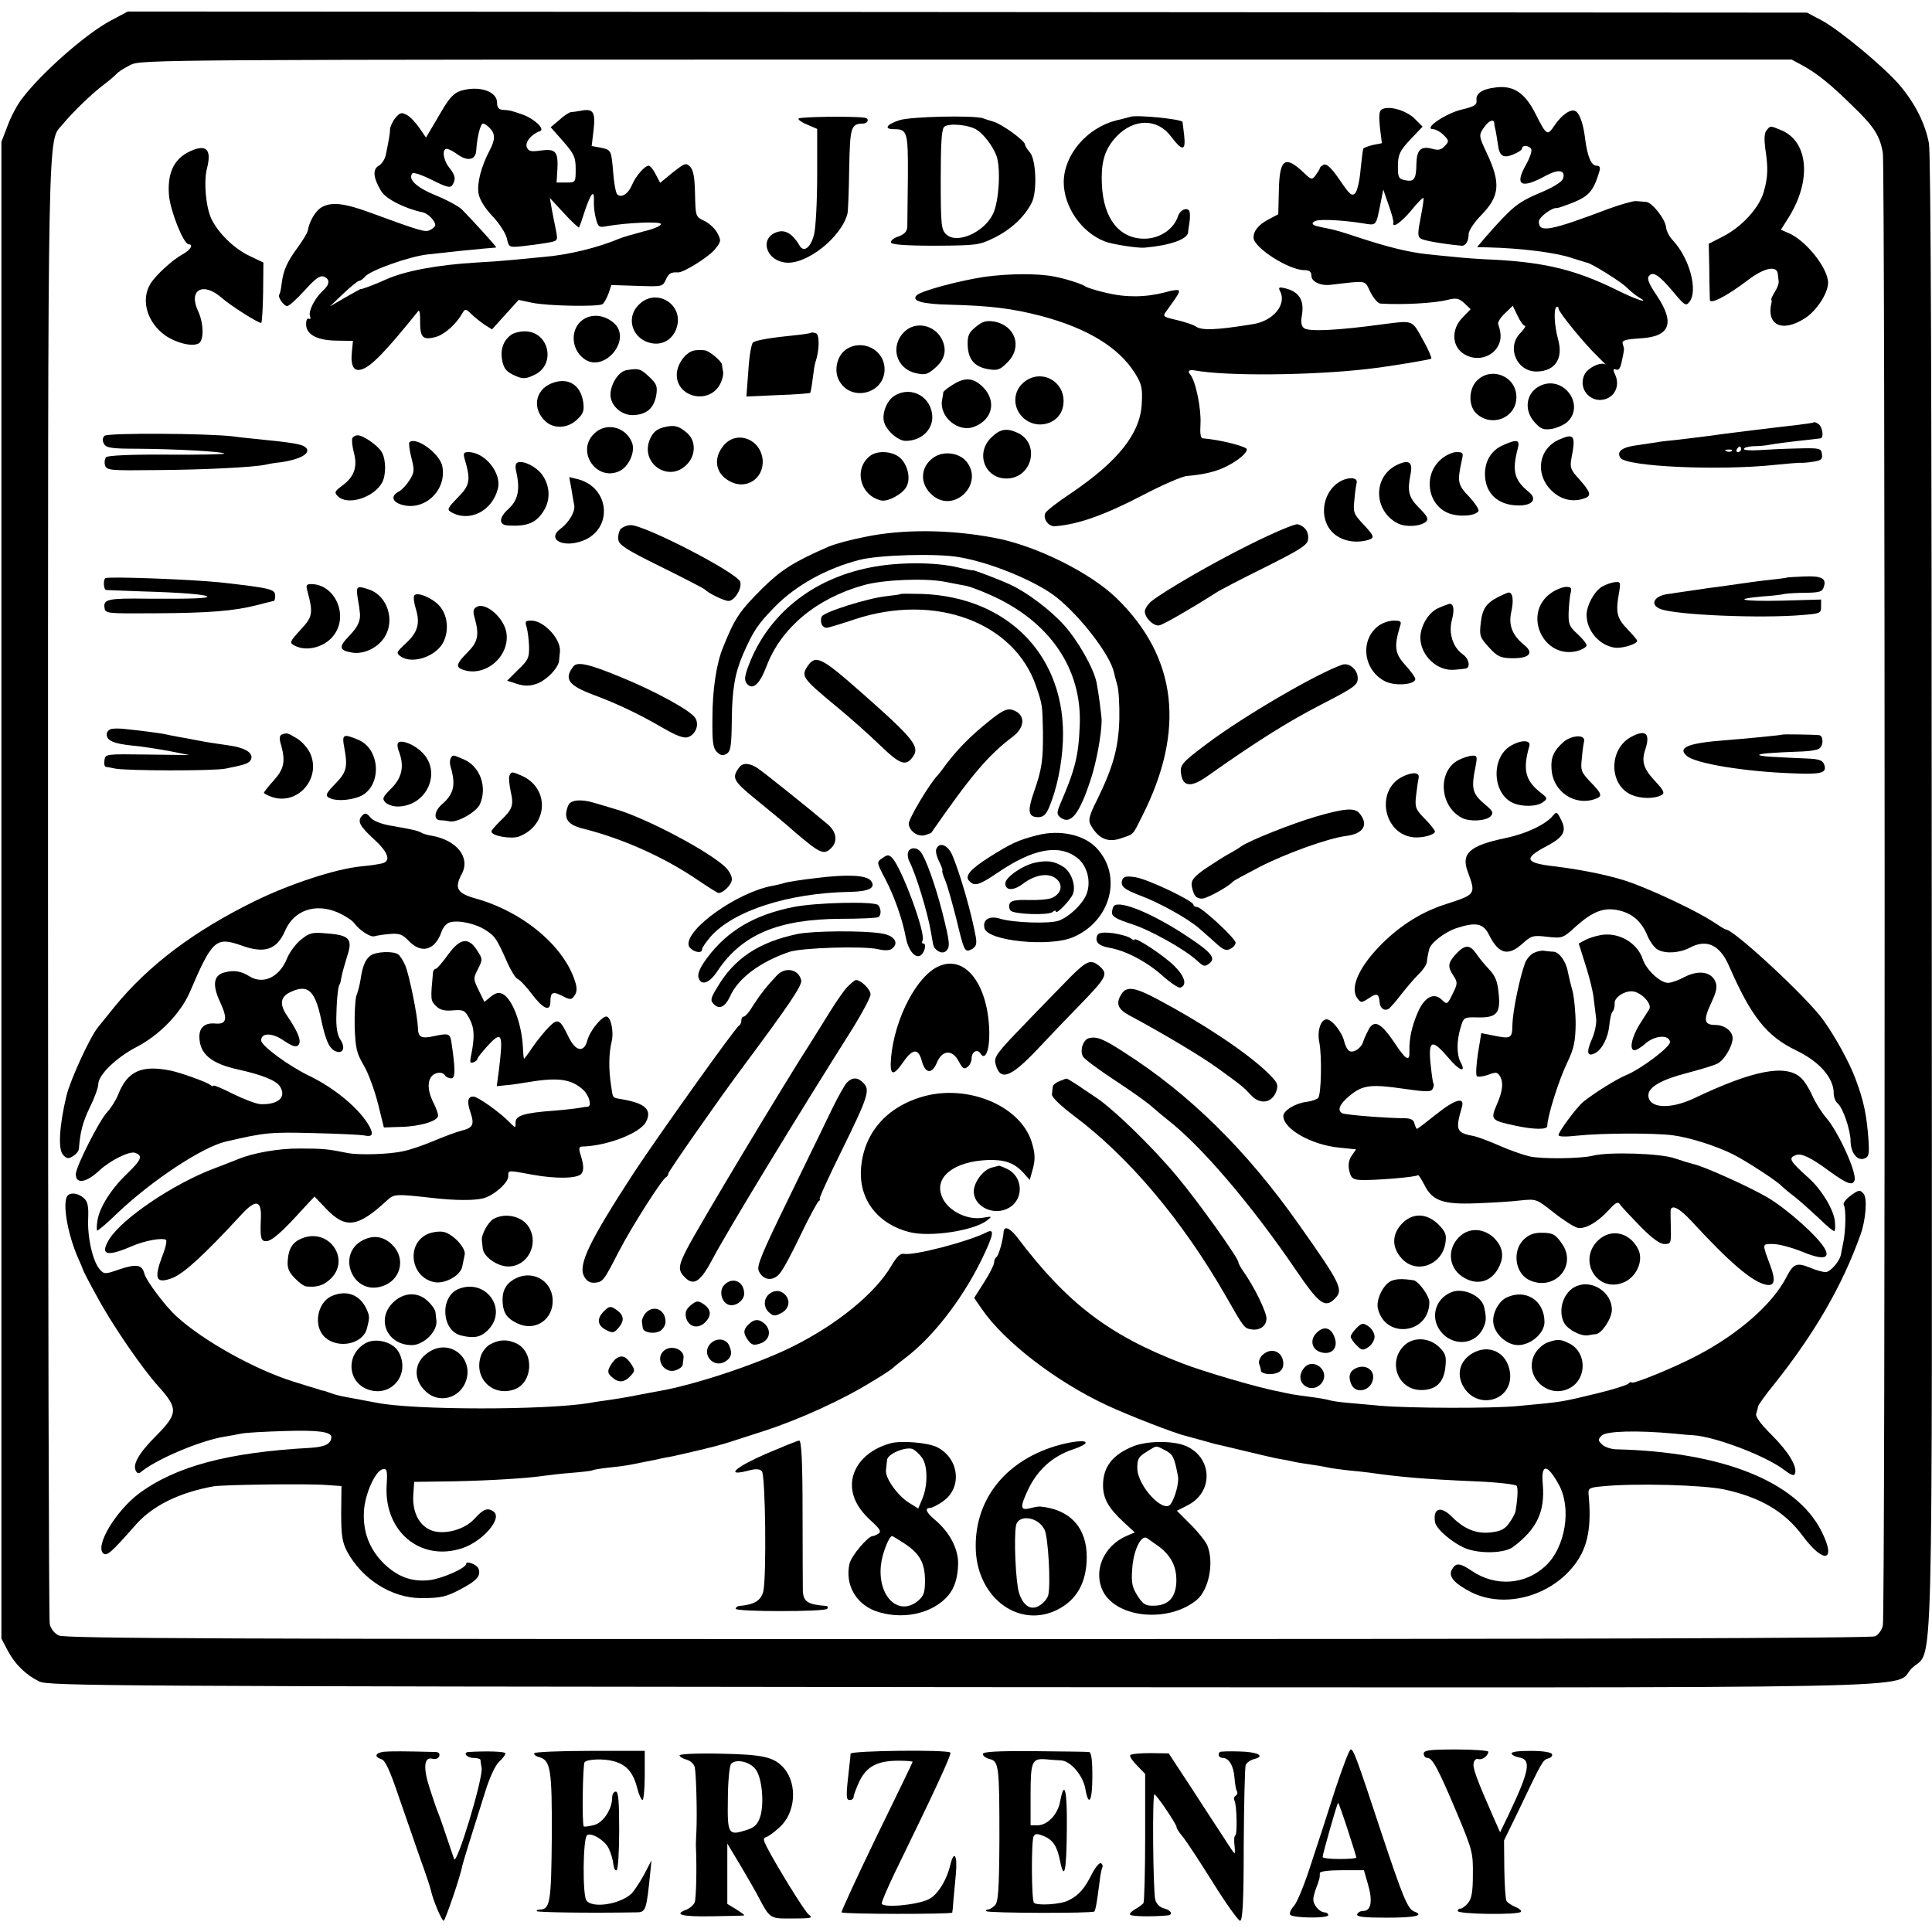 <?xml version="1.0" standalone="no"?>
<!DOCTYPE svg PUBLIC "-//W3C//DTD SVG 20010904//EN"
 "http://www.w3.org/TR/2001/REC-SVG-20010904/DTD/svg10.dtd">
<svg version="1.0" xmlns="http://www.w3.org/2000/svg"
 width="688pt" height="688pt" viewBox="0 0 688 688"
 preserveAspectRatio="xMidYMid meet">
<g transform="translate(0,688) scale(0.1,-0.1)"
fill="#000000" stroke="none">
<path d="M395 6807 c-89 -47 -248 -187 -318 -280 -16 -21 -39 -64 -50 -95
l-22 -57 0 -2665 0 -2665 22 -42 c27 -51 66 -88 113 -111 33 -16 257 -17 3280
-20 3615 -2 3312 -8 3388 67 79 78 72 -175 71 2755 0 1764 -3 2639 -10 2676
-13 69 -48 139 -101 203 -55 66 -218 201 -282 235 l-51 27 -2990 2 -2990 2
-60 -32z m6024 -160 c53 -29 102 -69 181 -147 74 -71 95 -105 105 -165 8 -52
9 -5204 0 -5243 -3 -16 -16 -34 -28 -39 -14 -7 -1125 -10 -3232 -10 -2645 0
-3215 2 -3236 13 -16 8 -29 25 -32 42 -3 16 -6 1192 -6 2614 0 2799 -2 2660
52 2725 35 43 108 113 146 141 20 15 41 33 46 39 6 7 28 21 50 32 39 19 92 19
2978 19 l2937 0 39 -21z"/>
<path d="M1642 6557 c-28 -9 -42 -25 -79 -89 l-46 -78 -24 35 c-13 19 -33 40
-45 46 -18 10 -24 8 -40 -11 -10 -12 -18 -30 -19 -39 0 -9 -2 -25 -4 -36 -2
-11 -7 -35 -10 -52 -3 -18 -15 -37 -26 -43 -23 -13 -20 -43 8 -90 16 -28 85
-63 148 -76 19 -4 45 -30 45 -46 0 -4 -8 -12 -18 -17 -18 -9 -31 -5 -217 63
-87 32 -132 37 -166 20 -24 -12 -47 -50 -53 -85 -1 -8 -17 -34 -35 -59 -39
-53 -52 -82 -58 -130 -2 -19 -6 -36 -8 -38 -8 -8 15 -42 28 -42 6 0 34 25 62
56 37 41 54 54 68 49 23 -9 22 -28 -4 -51 -28 -26 -52 -73 -45 -90 3 -9 1 -12
-4 -9 -6 3 -10 -5 -10 -19 0 -37 38 -58 108 -59 l59 -1 -4 -40 c-5 -50 7 -71
36 -61 33 10 86 65 201 208 4 4 7 -13 6 -38 0 -58 10 -67 56 -55 33 10 73 46
96 87 8 14 12 13 30 -5 11 -11 33 -28 47 -38 l27 -17 47 52 48 53 47 -10 c56
-12 237 -15 252 -5 6 5 15 22 21 38 l10 30 91 -3 c90 -3 92 -3 103 22 11 23
17 27 44 26 19 -1 107 54 129 80 24 29 25 33 11 59 -7 15 -28 35 -46 44 -32
15 -32 15 -34 97 -1 59 -6 85 -18 97 -14 14 -19 12 -61 -21 l-45 -37 -16 30
c-8 17 -20 31 -25 31 -14 0 -47 -38 -60 -70 -13 -31 -38 -46 -52 -32 -5 5 -11
37 -14 73 -7 85 -7 85 -44 93 l-33 6 7 59 c7 64 -2 76 -49 66 -11 -2 -25 -4
-31 -4 -7 -1 -26 -13 -42 -28 l-31 -26 45 -51 c39 -45 44 -56 44 -98 0 -48 0
-48 -34 -48 l-34 0 3 48 c3 62 -6 73 -59 66 -36 -5 -44 -3 -50 12 -7 18 16 46
47 57 19 7 -20 44 -62 59 -43 15 -45 15 -71 17 -14 1 -20 8 -20 26 0 40 -65
61 -128 42z m102 -133 c20 -20 20 -41 0 -79 -30 -56 -46 -118 -40 -153 3 -21
21 -51 49 -81 25 -26 48 -62 52 -80 7 -32 8 -32 53 -28 26 3 65 8 88 12 41 7
41 7 34 44 -4 20 -11 54 -15 76 l-7 40 51 -55 c27 -30 52 -52 53 -50 2 3 12
31 22 63 21 61 33 74 31 30 -1 -16 2 -43 7 -61 8 -31 11 -33 41 -27 71 12 185
17 190 8 4 -6 -23 -18 -61 -27 -37 -10 -76 -21 -87 -26 -76 -32 -182 -58 -270
-65 -33 -3 -85 -8 -115 -11 -30 -3 -86 -7 -125 -9 -136 -8 -254 -30 -320 -60
-37 -17 -90 -37 -90 -34 0 1 -25 -13 -55 -30 l-55 -32 47 45 c27 25 52 46 57
46 5 0 14 7 21 15 18 22 158 72 223 79 31 3 81 9 110 12 28 3 70 7 92 9 22 2
41 3 42 4 3 1 -90 103 -123 136 -12 11 -54 34 -94 50 -68 28 -99 58 -81 78 4
4 36 -7 70 -24 51 -26 65 -29 72 -18 13 21 11 34 -11 62 -22 27 -27 67 -9 67
6 0 24 -9 40 -21 36 -25 63 -18 65 16 3 48 15 95 24 95 5 0 16 -7 24 -16z"/>
<path d="M5280 6557 c-16 -8 -24 -20 -22 -33 2 -17 -6 -23 -52 -34 -57 -13
-139 -69 -103 -70 9 0 26 -9 38 -21 19 -19 20 -22 4 -39 -13 -14 -23 -16 -44
-10 -41 11 -56 -3 -57 -53 -1 -55 -8 -65 -39 -59 -24 4 -27 11 -27 47 0 44 6
57 45 99 l43 45 -30 30 c-31 29 -92 46 -116 31 -9 -5 -10 -24 -6 -64 l7 -56
-31 -6 c-17 -4 -32 -10 -35 -13 -2 -4 -6 -38 -10 -76 -3 -38 -12 -76 -19 -83
-12 -12 -20 -5 -55 47 -28 41 -46 58 -56 55 -8 -4 -15 -9 -15 -13 0 -3 -7 -14
-15 -25 -13 -17 -15 -17 -42 9 -68 64 -87 50 -89 -68 l-2 -80 -36 -19 c-34
-18 -53 -41 -52 -65 2 -36 126 -115 181 -115 18 0 25 -6 25 -20 0 -21 33 -37
70 -32 132 15 118 18 140 -26 11 -22 27 -40 35 -41 77 -5 192 1 239 13 33 8
41 6 61 -12 l22 -21 -28 -29 c-44 -44 -39 -109 10 -134 38 -20 82 -11 108 20
19 25 22 51 8 90 -2 7 9 24 24 38 l28 27 17 -35 c9 -20 21 -36 26 -36 5 0 -2
-11 -15 -25 -52 -51 -14 -140 59 -138 65 2 94 47 74 116 -13 49 -16 107 -5
114 4 2 7 0 7 -6 0 -12 91 -124 140 -171 19 -19 32 -32 27 -28 -16 11 -64 -12
-75 -37 -25 -54 29 -108 83 -83 30 14 42 50 27 83 -9 19 -8 23 3 19 10 -4 16
6 21 33 5 21 8 40 7 43 -1 3 -3 11 -5 18 -2 10 14 14 60 17 109 5 129 53 61
154 -27 40 -35 59 -27 68 14 18 36 4 87 -57 41 -49 45 -51 58 -34 30 41 -1
154 -58 216 -14 14 -25 36 -26 48 -2 29 -50 90 -71 91 -9 1 -26 2 -37 3 -11 0
-54 -12 -95 -27 -212 -80 -250 -87 -250 -46 0 16 49 52 65 48 3 0 30 9 60 21
53 22 70 41 90 108 5 16 2 22 -10 22 -18 0 -32 32 -40 94 -6 52 -19 91 -34
100 -16 10 -48 -11 -74 -49 -27 -40 -29 -39 -68 38 -34 68 -70 97 -122 97 -23
0 -53 -6 -67 -13z m41 -114 c0 -5 2 -17 5 -28 2 -11 6 -33 8 -48 5 -43 19 -52
55 -37 17 7 31 16 31 21 0 14 28 11 33 -3 3 -7 -6 -32 -19 -55 -42 -74 -17
-87 72 -38 45 24 70 19 60 -11 -4 -12 -36 -32 -85 -52 -77 -33 -96 -48 -194
-160 l-27 -32 42 -1 c114 -3 236 -18 293 -37 28 -9 52 -16 55 -17 15 -1 122
-68 142 -88 13 -13 33 -29 43 -35 47 -27 -10 -9 -81 27 -141 69 -249 96 -429
106 -55 2 -120 7 -145 10 -25 2 -70 7 -100 10 -64 7 -137 25 -241 59 -41 14
-87 28 -104 31 -16 3 -35 7 -42 9 -22 4 -25 14 -6 20 20 6 95 2 165 -9 52 -8
47 -14 66 80 l8 40 19 -55 c11 -30 18 -58 17 -62 -6 -24 28 0 63 42 22 27 41
47 44 45 2 -2 -3 -34 -10 -70 -11 -56 -11 -68 1 -75 11 -7 80 -19 145 -25 14
-1 25 16 25 42 0 11 20 42 45 67 66 68 70 114 19 222 -28 60 -29 63 -8 92 15
22 33 29 35 15z"/>
<path d="M2844 6458 c-3 -4 11 -14 31 -22 l35 -15 0 -166 c0 -91 -5 -186 -11
-210 -12 -47 -37 -66 -52 -39 -22 38 -48 56 -75 49 -68 -17 -49 -101 25 -110
74 -9 200 90 221 175 2 8 5 80 6 158 3 150 6 161 49 162 19 0 24 19 5 21 -46
6 -231 3 -234 -3z"/>
<path d="M3203 6452 c-46 -15 -57 -32 -20 -32 48 0 51 -8 50 -172 -1 -84 -2
-163 -2 -176 -1 -16 -10 -26 -31 -34 -17 -5 -29 -15 -27 -22 3 -7 51 -11 158
-11 149 1 156 2 211 29 58 29 106 73 132 124 20 39 16 155 -7 180 -9 10 -17
23 -17 28 -1 13 -79 70 -110 80 -14 4 -32 10 -40 13 -36 11 -257 6 -297 -7z
m278 -36 c23 -16 52 -53 66 -87 18 -41 11 -167 -11 -211 -32 -66 -128 -108
-166 -73 -18 17 -20 32 -20 195 0 127 3 179 12 188 15 15 92 8 119 -12z"/>
<path d="M4025 6464 c-5 -1 -28 -8 -51 -13 -104 -27 -185 -122 -186 -219 0
-88 63 -180 147 -212 25 -10 116 -24 140 -22 92 8 154 30 156 55 0 6 3 23 5
37 2 13 2 30 0 37 -7 17 -34 6 -41 -17 -15 -46 -65 -80 -120 -80 -89 0 -145
71 -151 191 -4 83 10 128 52 173 62 65 146 65 194 0 40 -53 53 -53 47 3 -3 27
-6 49 -6 49 -5 10 -164 26 -186 18z"/>
<path d="M6291 6416 c-8 -9 -9 -31 -5 -63 11 -71 10 -103 -5 -156 -17 -58 -78
-125 -147 -160 l-49 -25 2 -93 c0 -52 2 -100 2 -107 1 -17 60 13 136 71 58 44
103 53 106 21 1 -8 2 -20 3 -26 1 -7 -5 -24 -14 -38 -8 -13 -14 -25 -12 -27 1
-2 1 -5 1 -8 -21 -83 37 -111 119 -58 42 27 82 90 82 126 0 52 -80 152 -141
177 l-27 12 29 46 c81 131 68 268 -27 308 -41 17 -39 17 -53 0z"/>
<path d="M672 6339 c-54 -27 -77 -78 -70 -157 6 -57 52 -172 70 -172 18 0 6
-20 -19 -34 -36 -19 -97 -74 -117 -106 -36 -58 -12 -139 53 -185 42 -28 98
-41 120 -27 18 13 16 73 -4 115 -35 75 18 105 85 46 32 -28 128 -89 140 -89 3
0 6 48 7 108 l1 107 -48 23 c-56 26 -112 81 -137 132 -20 42 -28 133 -16 180
18 70 -3 89 -65 59z"/>
<path d="M3505 5894 c-91 -14 -222 -49 -240 -65 -21 -20 17 -32 117 -34 146
-4 220 -13 325 -40 163 -43 276 -111 334 -203 24 -38 28 -53 25 -107 -4 -107
-83 -207 -253 -322 -47 -31 -88 -63 -91 -71 -8 -21 12 -47 34 -46 82 6 176 39
314 111 69 36 140 67 157 68 60 5 107 16 144 36 39 20 69 45 69 59 0 10 -99
35 -157 39 -8 1 -10 18 -8 52 3 53 -17 153 -37 176 -10 12 -4 17 16 14 113
-21 417 -18 616 5 79 9 222 33 227 37 2 3 -11 34 -31 69 -38 69 -34 67 -136
54 -168 -23 -271 -28 -287 -14 -9 7 -11 22 -7 44 10 57 -11 88 -67 99 -15 3
-17 0 -10 -13 23 -46 -24 -104 -95 -116 -136 -22 -187 -24 -208 -7 -6 4 -35
14 -64 21 -52 12 -53 13 -37 34 42 58 47 67 42 72 -3 3 -25 0 -48 -7 -69 -18
-138 -19 -209 -2 -36 8 -69 19 -75 23 -12 9 -69 27 -110 35 -60 12 -162 11
-250 -1z"/>
<path d="M2275 5795 c-50 -49 -21 -128 50 -138 38 -5 71 16 84 54 29 84 -72
147 -134 84z"/>
<path d="M2078 5743 c-47 -30 -47 -104 1 -140 70 -54 172 65 109 125 -33 30
-77 36 -110 15z"/>
<path d="M3475 5716 c-25 -20 -30 -31 -29 -66 2 -51 25 -77 75 -85 31 -5 41
-2 67 25 54 54 28 131 -48 145 -28 4 -41 1 -65 -19z"/>
<path d="M3222 5700 c-54 -51 -32 -133 40 -149 32 -7 41 -5 67 18 36 30 44 65
25 103 -26 51 -92 65 -132 28z"/>
<path d="M1819 5687 c-25 -19 -37 -49 -32 -82 5 -37 16 -50 52 -65 24 -10 35
-9 64 5 79 37 52 156 -35 155 -18 0 -40 -6 -49 -13z"/>
<path d="M2888 5695 c-2 -2 -28 -6 -58 -9 -82 -8 -135 -17 -148 -25 -6 -4 -14
-48 -17 -100 l-7 -93 112 5 c61 2 113 6 115 8 2 2 6 25 9 50 3 25 7 52 10 60
14 40 15 97 2 102 -8 3 -16 4 -18 2z"/>
<path d="M3012 5635 c-31 -22 -43 -73 -25 -108 40 -80 163 -51 163 38 0 70
-80 110 -138 70z"/>
<path d="M2473 5632 c-31 -5 -63 -49 -63 -87 0 -79 111 -106 152 -37 9 15 15
37 13 48 -2 10 -4 22 -4 26 -2 12 -42 46 -59 50 -10 2 -27 2 -39 0z"/>
<path d="M2232 5562 c-27 -4 -55 -44 -58 -83 -3 -42 40 -81 85 -77 46 3 70 26
78 71 5 32 1 40 -25 65 -31 29 -37 31 -80 24z"/>
<path d="M5258 5523 c-28 -30 -29 -87 -2 -114 54 -53 144 -18 144 57 0 75 -91
111 -142 57z"/>
<path d="M3644 5517 c-37 -32 -38 -88 -2 -123 47 -47 129 -26 143 36 19 86
-75 144 -141 87z"/>
<path d="M1962 5514 c-57 -24 -67 -90 -20 -134 30 -28 79 -26 112 5 23 21 27
32 23 62 -9 64 -56 92 -115 67z"/>
<path d="M3393 5510 c-18 -11 -33 -23 -34 -27 0 -5 -2 -16 -4 -26 -12 -62 59
-120 116 -96 64 26 78 91 30 140 -34 34 -64 37 -108 9z"/>
<path d="M5491 5509 c-56 -22 -68 -88 -25 -134 21 -23 31 -27 62 -22 19 4 44
15 55 26 60 59 -12 161 -92 130z"/>
<path d="M3186 5471 c-27 -16 -46 -62 -38 -93 8 -31 50 -68 77 -68 53 0 94 36
95 83 0 72 -73 115 -134 78z"/>
<path d="M6459 5376 c-2 -2 -31 -6 -64 -10 -56 -6 -261 -31 -330 -41 -16 -2
-57 -7 -90 -11 -33 -3 -67 -7 -75 -9 -8 -1 -38 -6 -67 -10 -56 -7 -77 -22 -63
-45 19 -32 355 -47 555 -25 39 4 77 7 85 7 8 -1 30 1 48 4 27 4 33 9 30 27 -3
21 -7 22 -88 20 -47 -1 -109 -4 -137 -6 -29 -2 -53 0 -53 4 0 5 15 9 33 10 17
0 41 2 52 4 18 4 88 13 155 20 14 2 28 3 33 4 12 2 8 38 -6 50 -8 6 -16 9 -18
7z m-259 -96 c0 -5 -5 -10 -11 -10 -5 0 -7 5 -4 10 3 6 8 10 11 10 2 0 4 -4 4
-10z m-33 -6 c-3 -3 -12 -4 -19 -1 -8 3 -5 6 6 6 11 1 17 -2 13 -5z"/>
<path d="M2362 5358 c-25 -7 -37 -18 -48 -43 -35 -85 67 -155 131 -90 33 32
34 84 3 112 -31 27 -47 31 -86 21z"/>
<path d="M2115 5335 c-64 -63 9 -170 90 -133 34 15 58 69 46 101 -22 58 -94
75 -136 32z"/>
<path d="M3529 5321 c-56 -56 -22 -145 55 -145 92 0 122 125 39 163 -39 18
-63 13 -94 -18z"/>
<path d="M372 5328 c-7 -7 -8 -17 -2 -28 8 -15 26 -18 122 -18 135 -1 299 -10
307 -17 3 -3 -89 -5 -203 -4 -128 1 -212 -3 -218 -9 -5 -5 -7 -19 -4 -29 6
-18 17 -19 184 -17 169 1 343 10 387 19 11 3 36 7 56 9 73 11 110 34 86 54
-12 10 -46 16 -167 28 -30 3 -71 7 -90 10 -93 11 -447 13 -458 2z"/>
<path d="M1255 5320 c-3 -5 -1 -28 5 -51 14 -51 2 -87 -42 -119 -27 -20 -28
-24 -15 -37 34 -35 129 -5 158 49 14 27 14 80 -1 107 -12 23 -66 61 -87 61 -6
0 -15 -4 -18 -10z"/>
<path d="M5553 5315 c-74 -32 -88 -122 -29 -181 34 -34 78 -44 120 -28 24 9
20 22 -19 66 -32 35 -35 43 -29 76 16 81 10 90 -43 67z"/>
<path d="M2578 5295 c-40 -47 -31 -103 23 -130 57 -30 119 11 115 76 -6 75
-91 108 -138 54z"/>
<path d="M1458 5305 c-3 -3 0 -28 7 -55 11 -43 11 -52 -6 -79 -10 -16 -27 -35
-38 -41 -31 -16 -25 -38 12 -48 81 -22 159 54 142 138 -9 45 -94 107 -117 85z"/>
<path d="M5353 5295 c-42 -18 -65 -56 -65 -104 1 -69 47 -111 121 -111 50 0
66 24 34 49 -51 42 -59 74 -38 154 8 31 -2 34 -52 12z"/>
<path d="M1654 5248 c23 -78 20 -95 -23 -139 -38 -39 -40 -44 -24 -53 65 -37
146 4 166 84 14 55 -46 130 -105 130 -16 0 -19 -4 -14 -22z"/>
<path d="M3099 5257 c-60 -46 -37 -141 38 -159 24 -6 77 22 91 49 15 27 6 73
-19 99 -25 27 -82 32 -110 11z"/>
<path d="M3328 5253 c-52 -33 -55 -97 -7 -137 78 -66 185 43 120 121 -25 30
-78 38 -113 16z"/>
<path d="M5130 5243 c-62 -55 -47 -159 27 -190 37 -15 97 -11 108 7 3 5 -12
28 -33 51 -41 42 -43 53 -27 127 7 30 6 32 -19 32 -14 0 -40 -12 -56 -27z"/>
<path d="M1843 5233 c-7 -3 -9 -14 -5 -31 15 -65 7 -103 -27 -134 -34 -30 -36
-57 -4 -59 71 -5 104 9 131 55 23 39 20 87 -7 125 -21 29 -66 52 -88 44z"/>
<path d="M4974 5224 c-86 -42 -83 -164 4 -208 29 -14 79 -11 100 6 10 9 6 19
-24 49 -38 38 -43 59 -31 120 9 44 -6 54 -49 33z"/>
<path d="M2035 5138 c4 -24 8 -50 10 -58 4 -22 -20 -62 -49 -83 -51 -38 10
-70 81 -42 108 43 94 191 -21 219 l-29 7 8 -43z"/>
<path d="M4768 5163 c-52 -33 -69 -109 -37 -161 26 -42 82 -60 137 -46 29 8
28 13 -14 58 -33 35 -36 42 -31 85 2 25 6 53 8 61 6 21 -31 23 -63 3z"/>
<path d="M4449 4940 c-135 -67 -302 -164 -350 -202 -8 -7 -18 -20 -21 -29 -8
-21 27 -60 50 -56 14 2 114 60 202 116 13 9 92 50 175 91 122 61 151 79 153
98 4 26 -10 48 -37 55 -10 2 -84 -29 -172 -73z"/>
<path d="M2210 4996 c-6 -8 -10 -25 -8 -38 2 -19 31 -37 153 -97 83 -41 152
-77 155 -80 11 -13 69 -41 84 -41 22 0 49 45 42 68 -10 32 -339 202 -390 202
-13 0 -29 -7 -36 -14z"/>
<path d="M3080 4968 c-52 -10 -110 -26 -130 -35 -124 -54 -169 -83 -235 -148
-81 -81 -98 -105 -140 -210 -24 -58 -38 -152 -38 -253 -1 -84 2 -106 16 -120
14 -13 21 -14 35 -6 14 9 17 28 18 120 1 108 11 167 40 234 36 82 52 107 115
171 73 74 182 135 299 165 68 18 275 24 355 10 113 -19 273 -85 346 -142 87
-69 193 -207 206 -269 1 -5 6 -24 11 -42 6 -17 9 -73 8 -125 -3 -101 -22 -170
-80 -288 -27 -53 -31 -71 -23 -86 28 -51 62 -66 110 -49 46 16 39 8 75 80 154
305 124 564 -91 774 -94 92 -290 189 -437 216 -160 30 -326 31 -460 3z"/>
<path d="M3098 4859 c-208 -41 -365 -169 -433 -351 -14 -38 -15 -51 -5 -63 20
-24 45 -2 69 61 52 138 178 243 346 290 70 20 221 26 291 12 27 -5 60 -12 74
-14 14 -3 52 -17 85 -32 212 -93 329 -263 320 -466 -4 -108 -17 -158 -69 -278
-13 -31 -13 -38 -1 -48 37 -30 69 10 110 137 20 61 38 160 38 208 0 15 -12
106 -18 134 -10 51 -67 151 -117 206 -48 53 -130 115 -188 142 -33 16 -135 55
-135 52 0 -1 -23 3 -52 10 -81 20 -217 20 -315 0z"/>
<path d="M375 4821 c-8 -7 -6 -41 3 -42 4 0 61 -3 127 -5 142 -4 225 -11 233
-18 6 -7 -59 -9 -213 -8 -139 2 -157 -2 -153 -31 3 -22 5 -22 178 -21 194 1
282 8 365 29 31 8 58 15 60 15 3 0 5 9 5 19 0 23 -18 27 -195 47 -106 11 -403
22 -410 15z"/>
<path d="M6367 4824 c-1 -1 -27 -5 -57 -8 -54 -6 -82 -10 -165 -22 -22 -3 -49
-7 -60 -8 -95 -14 -124 -18 -150 -22 -47 -8 -60 -39 -21 -53 54 -21 357 -34
506 -21 61 5 65 6 65 30 l0 25 -140 -4 c-140 -3 -180 5 -69 15 32 2 68 6 79 9
11 2 46 4 77 4 49 1 58 4 63 22 10 30 -10 39 -73 36 -29 -1 -54 -3 -55 -3z"/>
<path d="M5705 4791 c-28 -17 -55 -67 -55 -101 0 -55 44 -107 98 -116 25 -5
82 12 82 24 0 4 -16 22 -35 42 -37 38 -42 59 -30 127 7 39 6 42 -14 40 -11 -1
-32 -8 -46 -16z"/>
<path d="M1094 4778 c22 -82 20 -94 -24 -141 -39 -43 -40 -46 -21 -56 45 -24
114 -4 144 43 47 71 -3 176 -85 176 -16 0 -19 -4 -14 -22z"/>
<path d="M1274 4749 c4 -22 7 -43 7 -47 5 -30 -6 -54 -37 -86 -39 -40 -37 -52
10 -60 41 -7 92 17 116 56 37 59 10 145 -54 168 -46 16 -49 13 -42 -31z"/>
<path d="M5523 4768 c-103 -73 -27 -238 95 -206 17 5 32 14 32 20 0 6 -15 24
-32 40 -29 26 -33 35 -32 76 1 26 4 57 7 70 5 18 2 22 -16 22 -12 0 -37 -10
-54 -22z"/>
<path d="M1475 4759 c-3 -5 -1 -26 6 -48 16 -52 6 -84 -37 -123 -32 -30 -34
-33 -18 -45 38 -28 117 -5 148 42 25 39 23 98 -6 134 -24 30 -84 56 -93 40z"/>
<path d="M3208 4765 c-2 -2 -24 -5 -51 -8 -67 -7 -225 -57 -231 -73 -8 -22 4
-43 22 -39 9 2 53 15 97 30 286 94 568 -11 645 -240 22 -64 22 -66 24 -160 1
-102 -4 -136 -33 -218 -23 -66 -19 -87 16 -87 18 0 28 9 39 35 28 67 45 151
49 234 13 301 -192 515 -502 526 -40 1 -74 1 -75 0z"/>
<path d="M5337 4755 c-45 -23 -58 -42 -64 -94 -5 -45 -3 -51 29 -86 30 -33 41
-38 81 -39 63 -1 81 18 45 47 -43 35 -57 71 -46 119 9 41 5 68 -9 68 -4 0 -20
-7 -36 -15z"/>
<path d="M1698 4719 c-13 -7 -15 -15 -7 -42 16 -58 11 -83 -26 -120 -39 -39
-43 -52 -19 -61 77 -30 167 42 158 126 -5 54 -73 115 -106 97z"/>
<path d="M5123 4715 c-36 -15 -66 -66 -65 -108 2 -63 61 -118 122 -112 14 1
31 3 38 4 20 2 14 35 -9 51 -35 25 -51 74 -39 121 10 37 7 59 -8 59 -4 -1 -21
-7 -39 -15z"/>
<path d="M1875 4648 c4 -13 8 -44 9 -69 1 -41 -3 -50 -39 -84 l-39 -39 34 -11
c25 -8 44 -9 68 -1 36 11 81 57 83 84 1 9 2 24 3 32 4 44 -57 110 -102 110
-21 0 -23 -3 -17 -22z"/>
<path d="M4907 4650 c-66 -52 -51 -159 27 -197 36 -17 106 -11 106 9 0 6 -16
28 -36 50 -37 41 -40 65 -19 136 7 19 4 22 -22 22 -17 0 -42 -9 -56 -20z"/>
<path d="M2874 4505 c-21 -33 -15 -42 101 -138 50 -41 121 -104 159 -141 68
-66 90 -75 113 -46 32 39 14 63 -182 236 -143 126 -161 134 -191 89z"/>
<path d="M2042 4507 c-35 -45 -18 -68 73 -102 88 -33 161 -68 247 -118 47 -27
73 -37 88 -32 27 9 41 44 26 68 -15 26 -145 97 -266 146 -111 46 -154 56 -168
38z"/>
<path d="M4780 4513 c-92 -32 -349 -182 -480 -280 -96 -72 -100 -78 -93 -115
8 -40 37 -41 91 -3 174 123 285 193 403 254 122 63 134 71 134 96 0 30 -30 56
-55 48z"/>
<path d="M3522 4312 c-65 -52 -110 -98 -150 -150 -15 -21 -29 -39 -32 -42 -27
-26 -107 -159 -104 -175 4 -27 34 -46 58 -39 12 4 21 7 22 8 141 203 202 276
291 343 47 36 44 83 -5 96 -18 4 -37 -6 -80 -41z"/>
<path d="M393 4283 c-7 -3 -13 -10 -13 -18 0 -22 23 -33 90 -40 36 -3 97 -13
135 -20 l70 -14 -150 2 c-149 2 -150 2 -153 -20 -2 -13 0 -23 5 -24 4 0 19 -3
33 -6 41 -8 352 -9 394 0 71 14 84 19 90 33 9 22 -20 41 -76 49 -68 10 -76 11
-118 19 -19 4 -48 9 -65 12 -16 3 -37 7 -45 9 -16 4 -103 15 -155 20 -16 1
-36 1 -42 -2z"/>
<path d="M1003 4264 c-8 -4 -9 -15 -2 -37 16 -58 11 -85 -26 -126 -19 -21 -35
-41 -35 -44 0 -3 12 -9 28 -15 90 -31 175 63 138 152 -8 20 -30 45 -48 56 -35
21 -36 21 -55 14z"/>
<path d="M5811 4257 c-83 -42 -83 -173 0 -208 34 -14 82 -14 106 0 12 6 8 16
-21 47 -44 47 -52 72 -36 118 17 54 0 69 -49 43z"/>
<path d="M6347 4264 c-2 -2 -137 -15 -202 -20 -134 -10 -173 -26 -138 -56 31
-27 206 -56 379 -62 95 -4 117 1 112 25 -5 21 -15 26 -66 28 -26 1 -73 3 -104
5 -32 1 -60 4 -63 7 -5 5 42 9 155 13 25 1 51 5 58 10 16 10 16 46 0 48 -17 2
-129 4 -131 2z"/>
<path d="M1226 4218 c13 -70 8 -88 -32 -129 -32 -33 -36 -41 -24 -49 21 -13
67 -12 107 2 83 30 82 169 -2 204 -53 22 -58 19 -49 -28z"/>
<path d="M5568 4238 c-34 -30 -46 -55 -43 -95 4 -83 84 -136 159 -107 23 9 20
18 -20 59 -33 35 -36 41 -31 84 2 25 6 53 8 61 6 25 -43 23 -73 -2z"/>
<path d="M1418 4235 c-4 -4 -3 -18 3 -32 19 -51 11 -92 -27 -130 -32 -32 -34
-37 -21 -51 9 -8 29 -15 46 -14 102 3 155 123 84 193 -28 28 -73 46 -85 34z"/>
<path d="M5378 4223 c-69 -43 -63 -169 9 -202 33 -15 85 -14 107 2 18 13 17
15 -6 33 -57 44 -66 83 -42 167 7 23 -31 23 -68 0z"/>
<path d="M1605 4180 c-3 -6 -4 -18 -1 -28 20 -67 13 -99 -31 -137 -27 -24 -30
-55 -5 -56 9 0 25 -2 34 -4 27 -5 94 33 107 61 27 61 1 135 -58 160 -40 17
-38 17 -46 4z"/>
<path d="M5195 4174 c-76 -38 -70 -164 10 -206 27 -15 86 -12 103 5 11 12 9
18 -16 39 -50 42 -54 57 -37 141 6 32 5 37 -11 36 -11 0 -33 -7 -49 -15z"/>
<path d="M2633 4148 c-28 -37 -23 -48 54 -111 42 -34 109 -89 147 -123 86 -73
100 -80 126 -54 24 24 19 58 -13 85 -66 56 -225 183 -247 198 -29 20 -54 22
-67 5z"/>
<path d="M1814 4117 c-3 -8 0 -33 5 -57 11 -49 6 -62 -38 -104 -17 -17 -31
-33 -31 -37 0 -16 71 -28 98 -18 105 40 110 173 9 217 -35 15 -36 15 -43 -1z"/>
<path d="M4994 4114 c-98 -49 -67 -208 43 -216 32 -2 73 10 73 21 0 4 -16 25
-36 45 -34 35 -36 41 -31 85 3 25 7 53 9 61 4 20 -22 22 -58 4z"/>
<path d="M2024 4013 c-19 -45 -5 -69 49 -83 145 -36 293 -103 412 -184 37 -25
70 -46 74 -46 16 0 45 28 47 46 2 10 -7 29 -19 42 -50 54 -287 180 -397 211
-25 8 -58 17 -74 22 -46 14 -83 11 -92 -8z"/>
<path d="M4686 3972 c-83 -24 -239 -86 -266 -106 -8 -6 -31 -20 -50 -30 -19
-11 -56 -35 -83 -53 -38 -28 -46 -39 -43 -59 7 -34 15 -44 37 -44 16 0 93 42
109 60 3 4 46 27 96 53 96 49 244 102 307 110 63 8 82 40 48 81 -17 20 -52 18
-155 -12z"/>
<path d="M1291 3977 c-20 -20 -12 -37 39 -84 52 -47 63 -78 33 -87 -10 -3 -44
-8 -75 -11 -93 -9 -254 -62 -383 -125 -215 -106 -376 -227 -497 -375 -27 -33
-53 -66 -59 -73 -28 -34 -98 -186 -112 -243 -26 -108 -31 -193 -12 -212 13
-14 20 -14 35 -4 11 6 21 19 21 27 5 61 13 92 39 147 17 34 30 71 30 82 0 33
63 94 135 132 82 42 158 120 191 196 80 187 93 198 184 166 82 -30 126 -15
155 52 31 73 107 100 187 66 25 -11 52 -28 59 -38 19 -26 59 -52 73 -47 6 2
30 6 53 8 35 3 46 -1 69 -25 45 -47 93 -33 116 32 5 16 18 31 29 34 30 10 95
-4 131 -29 32 -21 37 -29 77 -119 12 -26 27 -50 34 -53 8 -3 31 -27 51 -54 41
-54 66 -64 66 -27 0 34 9 38 43 20 28 -14 32 -14 43 2 8 10 9 26 4 43 -36 128
-184 254 -355 302 -68 19 -78 37 -50 89 30 58 -18 119 -108 135 -14 2 -31 7
-37 11 -12 7 -34 12 -110 25 -34 6 -61 17 -71 29 -12 15 -19 17 -28 8z"/>
<path d="M5530 3975 c-26 -31 -95 -64 -167 -79 -130 -27 -161 -55 -136 -121
29 -79 29 -80 -76 -114 -86 -27 -163 -75 -231 -143 -79 -79 -114 -155 -87
-192 13 -18 15 -18 41 -1 30 20 36 17 39 -14 1 -22 18 -33 33 -23 5 4 25 26
43 50 18 23 46 56 62 72 16 15 30 36 30 44 1 9 3 21 4 26 1 6 3 13 4 18 4 23
54 62 98 77 68 22 94 17 114 -21 35 -72 69 -81 121 -34 31 28 37 30 88 24 54
-6 56 -5 103 38 60 53 99 68 152 56 49 -11 82 -41 102 -91 9 -21 25 -43 37
-49 27 -15 77 -12 113 7 60 32 106 11 139 -62 80 -184 135 -253 241 -304 83
-40 133 -98 133 -152 0 -14 6 -30 14 -36 19 -16 46 -96 46 -135 1 -41 23 -70
48 -62 17 6 19 14 16 64 -6 89 -17 142 -46 219 -22 60 -74 154 -117 213 -59
81 -317 320 -345 320 -3 0 -24 13 -48 29 -52 34 -189 100 -282 135 -65 25
-175 48 -281 61 -105 12 -111 28 -27 72 62 33 73 54 49 98 -12 24 -15 25 -27
10z"/>
<path d="M3695 3906 c-71 -18 -95 -30 -170 -77 -71 -45 -91 -69 -73 -87 19
-19 35 -14 99 29 127 87 219 104 284 55 38 -29 52 -88 33 -133 -16 -36 -62
-79 -99 -92 -33 -11 -159 -7 -206 7 -40 13 -65 -3 -57 -34 12 -45 230 -67 314
-32 136 57 179 220 84 319 -45 47 -130 65 -209 45z"/>
<path d="M3334 3856 c-3 -8 2 -28 11 -45 8 -17 13 -31 11 -31 -3 0 2 -16 10
-35 8 -19 25 -80 39 -135 29 -120 30 -123 56 -110 15 9 18 18 14 43 -16 87
-54 220 -83 290 -16 38 -47 51 -58 23z"/>
<path d="M3234 3846 c-3 -8 -1 -23 4 -33 23 -44 65 -181 77 -251 3 -19 7 -39
8 -45 4 -21 31 -36 44 -25 18 14 16 30 -11 138 -25 98 -60 196 -78 217 -14 17
-37 16 -44 -1z"/>
<path d="M3142 3824 c-21 -14 -21 -14 12 -77 32 -62 60 -142 72 -207 8 -41 30
-71 49 -64 16 6 27 44 13 44 -5 0 -6 4 -3 10 14 22 -74 260 -108 295 -12 12
-17 12 -35 -1z"/>
<path d="M3686 3808 c-45 -10 -106 -52 -106 -74 0 -26 29 -27 63 -1 44 33 91
40 118 18 26 -21 19 -53 -14 -68 -12 -6 -50 -9 -84 -8 -47 1 -64 -2 -68 -14
-3 -8 -1 -19 4 -24 13 -13 133 -17 149 -5 6 6 12 7 12 2 0 -13 52 40 61 63 11
29 -6 78 -34 96 -33 21 -58 24 -101 15z"/>
<path d="M2905 3753 c-52 -6 -104 -14 -114 -18 -11 -3 -30 -8 -43 -10 -124
-24 -304 -152 -296 -210 3 -20 48 -36 48 -16 0 6 14 26 30 45 82 93 277 156
497 160 68 1 94 15 74 40 -17 20 -85 23 -196 9z"/>
<path d="M3997 3748 c-9 -24 5 -35 68 -59 64 -24 163 -79 203 -113 13 -11 40
-35 60 -53 28 -26 39 -30 53 -22 11 5 19 15 19 22 0 15 -121 127 -137 127 -7
0 -13 4 -13 8 0 14 -162 91 -206 98 -31 5 -42 3 -47 -8z"/>
<path d="M2825 3650 c-139 -28 -234 -84 -306 -180 -25 -33 -35 -56 -32 -70 9
-32 38 -23 68 22 86 130 217 185 438 186 69 0 130 3 135 6 11 7 10 31 -1 43
-14 14 -222 9 -302 -7z"/>
<path d="M3967 3654 c-4 -4 -7 -15 -7 -25 0 -13 18 -23 71 -40 65 -21 188 -89
233 -131 22 -20 26 -21 41 -10 27 19 10 40 -78 98 -122 81 -239 129 -260 108z"/>
<path d="M2840 3554 c-138 -29 -226 -87 -287 -192 -23 -38 -24 -45 -11 -58 19
-20 40 -10 57 26 28 65 106 124 211 160 43 15 263 22 316 10 25 -6 43 -5 51 2
26 21 7 47 -38 54 -68 11 -246 9 -299 -2z"/>
<path d="M1072 3534 c-18 -14 -40 -44 -49 -65 -27 -69 -86 -97 -136 -65 -28
18 -55 22 -88 13 -39 -10 -44 -45 -14 -108 26 -57 22 -77 -17 -74 -37 4 -58
-13 -58 -46 0 -62 42 -97 140 -118 85 -19 134 -39 147 -60 24 -38 -6 -65 -68
-63 -15 0 -59 17 -98 36 -39 20 -71 33 -71 30 0 -4 -6 -2 -12 3 -12 10 -105
43 -138 50 -106 22 -157 -1 -190 -87 -8 -19 -25 -46 -38 -60 -28 -29 -112
-195 -112 -221 0 -37 37 -31 84 13 39 36 106 69 126 63 30 -10 25 -24 -29 -76
-56 -54 -97 -119 -104 -166 -3 -17 -3 -33 -1 -35 2 -2 34 25 71 61 123 117
304 237 388 256 138 32 157 34 310 30 88 -2 169 -6 180 -8 31 -7 36 2 21 31
-33 61 -121 135 -211 179 -76 36 -175 109 -175 128 0 28 40 28 81 -1 30 -20
43 -24 51 -16 13 13 1 45 -39 104 -29 42 -25 69 13 86 61 28 86 5 108 -100 16
-75 29 -103 52 -112 26 -10 35 14 16 42 -11 17 -16 45 -14 91 1 56 7 106 12
106 1 0 3 11 6 25 2 14 12 47 20 74 21 62 9 76 -72 82 -53 5 -62 2 -92 -22z"/>
<path d="M3907 3548 c-8 -23 5 -36 43 -43 58 -10 133 -49 189 -99 29 -26 58
-45 64 -43 25 8 17 39 -20 76 -36 37 -143 107 -143 95 0 -4 -6 -1 -14 5 -8 6
-36 14 -63 18 -39 4 -51 2 -56 -9z"/>
<path d="M5700 3550 c-19 -3 -45 -12 -56 -18 l-22 -12 24 -76 c14 -43 27 -96
29 -118 3 -23 7 -55 9 -73 2 -18 -5 -51 -15 -73 -21 -48 -17 -65 12 -50 25 14
46 56 50 100 2 19 6 40 10 45 7 10 9 17 9 34 0 19 32 41 60 41 31 0 75 -44 63
-64 -4 -6 -20 -31 -35 -55 -28 -46 -37 -91 -17 -91 6 0 25 11 41 26 33 27 81
30 85 4 3 -17 -103 -97 -157 -119 -32 -13 -111 -62 -151 -94 -22 -17 -89 -107
-89 -119 0 -6 23 -7 68 -2 87 9 272 10 340 1 61 -8 157 -39 216 -69 47 -24
156 -95 171 -112 6 -6 26 -23 45 -37 19 -15 58 -50 87 -77 28 -28 53 -48 56
-46 2 3 3 19 1 36 -5 42 -47 111 -91 151 -71 64 -76 73 -47 84 19 7 53 -9 119
-58 62 -45 82 -52 89 -33 10 25 -57 174 -102 225 -16 19 -38 54 -49 79 -11 25
-29 53 -41 63 -54 48 -169 26 -379 -74 -87 -41 -163 -36 -163 11 0 29 48 56
138 79 45 12 93 26 107 33 24 11 55 62 55 91 0 25 -29 47 -61 47 -41 0 -44 17
-15 79 20 43 22 58 14 77 -16 34 -60 40 -109 15 -22 -12 -48 -21 -59 -21 -28
0 -77 46 -90 84 -19 59 -87 98 -150 86z"/>
<path d="M1596 3481 c-20 -28 -40 -51 -44 -51 -5 0 -9 -6 -10 -12 -9 -97 -9
-101 10 -120 14 -14 30 -19 61 -16 39 3 43 0 60 -32 17 -33 18 -65 3 -137 -3
-16 -1 -20 10 -16 8 3 14 8 14 12 0 4 16 24 35 45 53 58 58 47 41 -90 l-7 -52
28 3 c15 1 46 5 69 9 120 21 167 15 212 -26 21 -21 30 -57 15 -59 -5 0 -17 -2
-28 -4 -11 -2 -51 -7 -90 -10 -110 -8 -140 -18 -139 -43 0 -21 0 -20 -25 5
-34 34 -110 88 -125 88 -20 1 -24 -18 -11 -55 15 -44 10 -56 -30 -66 -17 -4
-60 -20 -96 -35 -37 -16 -86 -33 -111 -38 -50 -12 -159 -15 -200 -7 -69 14
-88 16 -168 16 -77 1 -171 -16 -225 -39 -11 -4 -47 -19 -80 -31 -147 -55 -330
-179 -376 -253 -34 -56 -10 -64 80 -25 46 20 107 31 122 23 4 -3 -1 -28 -12
-55 -32 -85 -24 -103 35 -81 41 16 114 83 244 224 53 58 74 54 71 -12 -3 -70
0 -81 19 -81 19 0 58 34 129 113 l43 46 42 -44 c69 -72 112 -66 216 30 25 23
29 24 162 9 80 -9 147 -10 182 -1 37 10 88 55 88 78 0 23 -3 22 85 6 86 -16
164 -14 176 4 9 14 8 31 -6 75 -4 14 -2 21 7 21 89 2 206 47 228 87 23 43 -1
67 -83 81 -38 7 -34 2 -41 50 -9 58 -8 115 2 155 9 37 -3 90 -19 90 -17 0 -59
-52 -67 -84 -12 -46 -42 -41 -67 11 -31 64 -38 68 -70 36 -15 -15 -41 -47 -57
-70 -16 -24 -30 -43 -32 -43 -1 0 -3 19 -4 43 -5 84 -37 168 -71 187 -15 7
-25 5 -43 -9 l-23 -19 -20 41 c-20 41 -20 43 -3 76 17 34 17 36 -2 65 -31 50
-61 46 -104 -13z"/>
<path d="M5185 3483 c-29 -32 -31 -45 -9 -78 15 -23 15 -28 -3 -64 -19 -39
-20 -39 -39 -21 -28 27 -61 10 -85 -45 -21 -48 -31 -93 -30 -137 2 -41 -12
-34 -52 27 -47 70 -71 84 -91 53 -7 -13 -17 -33 -21 -46 -7 -25 -36 -44 -51
-34 -6 4 -14 19 -17 33 -8 34 -44 79 -63 79 -21 0 -34 -42 -26 -81 10 -50 7
-188 -4 -199 -5 -5 -24 -12 -42 -14 -38 -4 -82 -31 -82 -50 0 -47 102 -104
201 -113 l58 -6 -16 -23 c-10 -15 -13 -33 -8 -54 6 -25 12 -30 38 -32 52 -2
198 10 206 17 2 3 12 -13 23 -34 28 -57 67 -71 185 -66 54 2 124 6 156 10 58
6 58 6 120 -43 34 -27 72 -51 84 -54 26 -7 72 19 113 64 23 26 32 30 39 19 4
-7 37 -42 71 -77 43 -44 71 -64 87 -64 23 0 24 3 23 53 -1 28 -1 58 -1 65 2
25 30 11 73 -35 138 -150 218 -218 267 -228 30 -6 35 14 16 66 -31 83 -31 79
9 79 19 0 65 -12 100 -26 74 -31 104 -28 85 8 -22 42 -134 142 -205 184 -65
38 -229 112 -265 119 -9 2 -39 11 -65 20 -50 18 -239 24 -294 9 -42 -10 -179
-12 -223 -2 -22 5 -71 22 -107 38 -36 16 -77 31 -90 34 -65 12 -68 21 -44 104
11 38 -26 27 -94 -28 -34 -27 -64 -50 -66 -50 -2 0 -6 8 -9 19 -3 14 -14 19
-38 19 -59 0 -212 12 -220 18 -18 11 -8 33 27 62 46 38 75 42 192 25 76 -11
97 -12 103 -2 4 7 6 16 4 20 -3 3 -7 36 -11 73 -8 83 6 87 64 19 39 -47 65
-55 43 -15 -14 27 -14 75 0 122 11 37 12 38 59 37 69 -2 84 14 77 83 -4 44
-11 63 -33 87 -16 16 -37 42 -47 57 -23 33 -40 33 -72 -1z"/>
<path d="M5463 3487 c-12 -5 -26 -21 -32 -36 -19 -51 -43 -167 -45 -216 -1
-55 -3 -56 -76 -41 l-35 7 -12 -73 c-6 -40 -8 -76 -4 -80 4 -4 21 -2 39 4 28
11 34 10 42 -2 15 -23 12 -54 -10 -104 -23 -54 -20 -56 68 -75 66 -14 112 -14
112 -1 0 34 41 164 71 226 24 50 29 75 30 136 0 41 -5 94 -11 119 -7 24 -14
55 -17 69 -6 36 -31 70 -51 71 -9 0 -24 2 -32 3 -8 2 -25 -1 -37 -7z"/>
<path d="M1319 3477 c-18 -14 -28 -37 -35 -85 -3 -20 -10 -46 -15 -58 -4 -13
-7 -63 -6 -111 3 -77 7 -94 33 -138 16 -27 38 -88 50 -135 l21 -85 58 2 c70 1
135 21 135 40 0 8 -7 27 -15 43 -20 39 -24 72 -11 93 12 19 41 23 51 7 3 -5
13 -10 22 -10 15 0 15 33 0 132 -5 27 -11 29 -58 19 -49 -11 -60 -6 -61 30 -1
42 -30 183 -44 219 -8 19 -20 38 -27 42 -19 12 -80 9 -98 -5z"/>
<path d="M3812 3401 c-31 -32 -106 -108 -165 -170 -97 -100 -108 -115 -102
-139 16 -63 52 -51 148 50 43 46 113 119 156 163 90 93 97 106 70 131 -33 30
-47 25 -107 -35z"/>
<path d="M3345 3440 c-79 -33 -159 -185 -172 -327 -5 -65 7 -68 45 -13 32 46
52 47 64 4 12 -47 36 -51 54 -9 19 47 56 49 79 4 13 -25 19 -28 31 -18 8 6 14
20 14 30 0 23 20 35 31 18 17 -28 33 9 32 74 -3 169 -84 277 -178 237z"/>
<path d="M2767 3407 c-36 -38 -61 -70 -86 -109 -12 -21 -27 -38 -32 -38 -5 0
-9 -6 -9 -14 0 -8 -4 -16 -8 -18 -11 -4 -289 -394 -374 -523 -160 -246 -200
-329 -178 -370 9 -17 21 -24 37 -23 30 3 32 5 85 108 45 88 156 262 170 268 4
2 8 8 8 13 0 7 171 252 254 364 180 242 224 307 219 325 -10 39 -56 48 -86 17z"/>
<path d="M3018 3366 c-13 -13 -40 -53 -62 -88 -21 -34 -49 -79 -61 -98 -104
-161 -412 -675 -450 -750 -30 -59 -31 -74 -6 -99 31 -31 55 -16 96 61 54 103
303 512 504 830 33 54 61 106 61 117 0 18 -34 51 -52 51 -4 0 -17 -11 -30 -24z"/>
<path d="M3990 3334 c-16 -29 -8 -48 30 -69 118 -63 257 -146 315 -188 87 -63
91 -66 121 -98 32 -34 74 -27 89 15 8 25 5 31 -35 70 -75 71 -227 172 -387
257 -86 46 -114 49 -133 13z"/>
<path d="M3878 3183 c-21 -5 -34 -45 -21 -66 4 -8 55 -46 113 -84 58 -38 117
-80 132 -94 15 -13 40 -34 55 -46 120 -93 298 -301 458 -536 83 -122 104 -137
139 -101 31 31 21 52 -129 264 -185 263 -389 464 -621 612 -75 49 -99 58 -126
51z"/>
<path d="M3016 3025 c-8 -8 -30 -48 -50 -88 -19 -39 -88 -182 -154 -317 -100
-205 -118 -248 -110 -266 15 -33 49 -38 73 -11 12 12 45 74 75 137 30 63 60
118 65 122 6 4 7 8 4 8 -4 0 31 77 78 172 95 193 102 217 78 241 -20 21 -39
22 -59 2z"/>
<path d="M3773 3030 c-13 -5 -24 -14 -24 -20 -1 -5 -2 -18 -3 -27 -1 -10 30
-40 79 -77 195 -146 385 -371 540 -641 65 -114 66 -115 91 -119 30 -5 54 12
54 39 0 23 -43 112 -82 167 -10 14 -18 29 -18 33 0 15 -144 217 -218 305 -89
107 -231 245 -294 285 -8 6 -34 22 -56 38 -23 15 -43 27 -44 26 -2 0 -13 -4
-25 -9z"/>
<path d="M3290 2976 c-134 -37 -216 -133 -224 -260 -7 -109 61 -196 174 -224
73 -18 227 5 275 42 19 15 18 15 -12 10 -62 -12 -137 29 -152 84 -19 65 51
116 165 121 61 2 94 -9 127 -44 l24 -27 8 29 c13 43 12 64 -2 109 -42 127
-226 203 -383 160z"/>
<path d="M3535 2723 c-35 -7 -72 -59 -67 -93 7 -52 76 -80 125 -51 55 31 50
113 -8 139 -14 7 -27 11 -28 11 -1 -1 -11 -3 -22 -6z"/>
<path d="M6586 2619 c-14 -11 -24 -25 -20 -30 8 -13 7 -85 -1 -129 -4 -19 -8
-40 -9 -46 -4 -25 -38 -64 -55 -64 -10 0 -35 7 -56 16 -47 19 -59 14 -84 -35
-49 -95 -171 -202 -317 -278 -83 -44 -234 -105 -234 -96 0 3 -6 1 -12 -5 -7
-5 -53 -20 -103 -32 -135 -33 -127 -32 -290 -47 -91 -9 -387 -8 -490 1 -44 4
-99 9 -122 11 -23 2 -50 6 -60 9 -10 3 -38 8 -63 11 -25 3 -56 8 -70 10 -14 3
-35 7 -47 10 -68 12 -269 71 -343 100 -261 100 -410 214 -587 448 -26 34 -47
43 -49 21 -2 -31 -18 -85 -25 -90 -5 -3 -9 -12 -9 -20 0 -8 -16 -40 -36 -71
l-35 -55 27 -39 c80 -117 265 -259 445 -343 77 -36 244 -101 284 -110 6 -2 30
-8 55 -15 25 -7 52 -15 60 -16 8 -2 56 -13 105 -25 50 -12 101 -24 115 -26 14
-2 34 -6 46 -9 12 -3 39 -7 60 -10 21 -3 50 -8 64 -11 13 -3 45 -7 70 -10 25
-2 59 -6 75 -8 112 -16 194 -23 375 -31 80 -3 147 -11 151 -16 5 -9 4 -41 -4
-90 -1 -8 -12 -28 -23 -43 -15 -22 -31 -29 -65 -33 -52 -6 -96 12 -141 58 -38
37 -65 28 -58 -20 3 -26 64 -77 112 -96 52 -19 136 -16 166 6 85 64 114 125
106 223 -7 74 15 75 56 1 48 -84 25 -226 -47 -292 -72 -67 -178 -74 -262 -17
-43 29 -57 30 -71 4 -13 -24 9 -49 69 -80 120 -60 287 -14 372 103 44 60 57
132 46 246 -2 21 3 24 48 28 116 12 361 5 435 -11 129 -28 216 -79 280 -166
76 -102 121 -90 66 18 -90 177 -353 282 -733 291 -17 1 -39 8 -48 17 -15 15
-15 18 -1 32 16 16 125 19 256 7 30 -3 62 -6 70 -6 78 -5 257 -73 323 -123 25
-19 36 -23 39 -14 9 25 -22 77 -83 138 -40 40 -59 66 -55 76 3 9 6 20 6 24 0
5 26 42 59 82 143 180 242 350 307 533 18 51 24 126 11 143 -13 17 -20 15 -51
-9z"/>
<path d="M237 2616 c-13 -34 6 -136 41 -216 9 -19 16 -37 17 -40 0 -3 23 -48
52 -100 52 -97 162 -257 218 -318 70 -78 69 -96 -9 -175 -63 -63 -86 -104 -71
-127 4 -7 11 -8 18 -1 55 45 210 111 297 125 19 3 46 8 60 11 14 3 84 7 155 9
119 4 165 -3 165 -22 -1 -24 -23 -35 -77 -38 -292 -16 -479 -66 -610 -164 -81
-62 -154 -183 -126 -211 13 -13 30 3 118 103 59 66 153 113 275 135 34 6 332
10 400 5 l56 -4 -1 -96 c0 -81 4 -104 21 -137 54 -99 158 -165 262 -166 74 0
92 4 152 37 50 27 63 44 54 68 -6 15 -44 29 -44 17 0 -15 -86 -53 -131 -58
-63 -7 -114 12 -164 61 -50 51 -73 111 -69 185 4 62 41 144 67 149 15 3 17 -4
14 -55 -11 -166 120 -276 270 -226 73 25 143 106 111 130 -21 15 -36 10 -67
-24 -30 -34 -87 -54 -134 -48 -56 7 -91 62 -85 135 l3 43 145 2 c135 3 260 11
320 20 14 2 56 7 94 10 38 3 72 7 75 9 3 2 31 7 61 10 30 3 66 8 80 11 14 3
39 8 55 11 17 3 35 7 40 8 6 2 28 6 50 10 22 5 67 15 100 23 33 8 65 16 70 18
13 3 19 5 155 49 129 42 280 111 385 176 39 23 72 45 75 49 3 3 21 18 41 33
98 73 202 206 272 347 46 94 51 119 19 102 -63 -32 -257 -83 -293 -76 -12 3
-26 -10 -45 -43 -58 -98 -192 -208 -353 -288 -125 -62 -348 -136 -476 -158
-16 -3 -55 -10 -85 -16 -30 -6 -73 -13 -95 -16 -22 -3 -51 -7 -65 -10 -157
-26 -629 -26 -760 1 -26 5 -53 10 -107 20 -18 3 -42 9 -55 14 -13 5 -25 9 -28
9 -3 0 -12 3 -20 6 -8 2 -46 14 -85 26 -137 43 -321 145 -416 232 -40 36 -109
128 -115 153 -8 32 -29 35 -91 14 -49 -17 -52 -17 -68 1 -24 27 -44 112 -41
180 2 46 -2 62 -16 74 -23 20 -54 21 -61 2z"/>
<path d="M1757 2539 c-19 -11 -44 -57 -41 -76 1 -7 2 -20 3 -28 2 -30 52 -65
91 -65 68 0 110 78 74 139 -23 40 -85 54 -127 30z"/>
<path d="M4991 2521 c-35 -38 -35 -84 1 -123 51 -56 142 -24 155 54 5 32 1 41
-25 68 -42 41 -93 42 -131 1z"/>
<path d="M1524 2486 c-77 -33 -64 -151 19 -171 37 -10 96 21 103 54 3 14 7 34
9 44 4 23 -42 73 -75 80 -14 3 -39 0 -56 -7z"/>
<path d="M5203 2481 c-50 -41 -48 -112 4 -147 48 -32 98 -22 126 25 25 43 21
78 -12 112 -35 34 -84 38 -118 10z"/>
<path d="M5425 2465 c-41 -42 -29 -121 22 -144 88 -40 170 50 116 129 -24 35
-33 40 -75 40 -27 0 -44 -7 -63 -25z"/>
<path d="M5689 2461 c-70 -71 -2 -184 90 -149 48 18 75 78 55 119 -31 62 -99
76 -145 30z"/>
<path d="M1075 2470 c-31 -12 -47 -35 -50 -75 -3 -28 2 -43 23 -65 15 -16 34
-30 42 -31 37 -4 61 3 84 24 78 69 -1 187 -99 147z"/>
<path d="M1293 2464 c-97 -49 -38 -197 66 -165 68 20 88 99 38 148 -30 30 -66
36 -104 17z"/>
<path d="M1828 2323 c-29 -18 -41 -44 -38 -83 3 -37 16 -55 51 -72 64 -32 131
13 127 85 -4 71 -78 108 -140 70z"/>
<path d="M4953 2318 c-28 -14 -54 -67 -46 -99 27 -109 183 -89 183 24 0 22
-39 76 -57 78 -42 6 -61 5 -80 -3z"/>
<path d="M2578 2303 c-18 -20 -9 -60 16 -69 23 -9 56 14 56 39 0 45 -43 62
-72 30z"/>
<path d="M5614 2300 c-46 -19 -68 -85 -44 -131 13 -24 61 -49 86 -44 10 2 23
4 27 4 21 2 57 56 57 87 0 62 -70 108 -126 84z"/>
<path d="M1633 2290 c-68 -28 -61 -150 10 -166 45 -11 69 -6 94 19 74 73 -6
186 -104 147z"/>
<path d="M2753 2280 c-31 -12 -39 -48 -17 -71 16 -16 23 -17 44 -6 31 15 37
48 13 69 -12 11 -25 13 -40 8z"/>
<path d="M5170 2279 c-64 -25 -80 -101 -31 -150 45 -44 115 -35 142 20 12 26
13 36 4 77 -9 39 -73 69 -115 53z"/>
<path d="M1182 2265 c-53 -23 -68 -109 -24 -148 47 -41 132 -24 148 30 11 42
11 46 -2 74 -24 49 -70 66 -122 44z"/>
<path d="M1399 2241 c-61 -61 -19 -152 69 -151 42 1 91 50 86 88 -1 6 -2 19
-3 27 0 9 -12 27 -26 40 -35 36 -88 34 -126 -4z"/>
<path d="M5364 2259 c-28 -14 -51 -58 -46 -91 5 -39 48 -78 88 -78 45 0 94 42
94 82 0 77 -67 120 -136 87z"/>
<path d="M2460 2232 c-17 -14 -21 -25 -17 -44 9 -34 43 -42 68 -17 24 24 22
47 -7 66 -19 12 -24 11 -44 -5z"/>
<path d="M2150 2210 c-26 -26 -23 -51 10 -67 22 -11 27 -10 43 9 22 26 19 46
-10 65 -19 13 -24 12 -43 -7z"/>
<path d="M2298 2203 c-8 -10 -13 -24 -12 -30 1 -7 2 -17 3 -22 2 -16 39 -23
61 -11 11 6 20 21 20 33 0 45 -44 62 -72 30z"/>
<path d="M2666 2164 c-20 -19 -20 -33 -1 -58 12 -16 20 -18 43 -10 32 11 40
44 17 68 -21 20 -39 20 -59 0z"/>
<path d="M4831 2151 c-12 -12 -21 -25 -21 -31 0 -5 9 -19 21 -31 18 -18 23
-19 42 -6 12 8 22 25 22 37 0 12 -10 29 -22 37 -19 13 -24 12 -42 -6z"/>
<path d="M4686 2131 c-23 -25 -13 -59 20 -67 34 -9 57 13 49 45 -11 44 -41 53
-69 22z"/>
<path d="M1304 2098 c-74 -39 -68 -142 9 -167 82 -27 149 56 107 134 -19 35
-79 52 -116 33z"/>
<path d="M1746 2093 c-13 -7 -28 -25 -33 -40 -28 -79 40 -148 118 -121 66 23
73 130 10 163 -33 16 -61 16 -95 -2z"/>
<path d="M2528 2093 c-30 -35 11 -85 52 -63 24 13 29 30 17 58 -12 27 -48 29
-69 5z"/>
<path d="M5002 2090 c-62 -58 -25 -160 59 -160 52 0 80 26 86 81 4 38 2 48
-22 72 -35 34 -90 37 -123 7z"/>
<path d="M5510 2099 c-14 -5 -33 -22 -43 -38 -46 -78 45 -168 125 -123 60 34
58 126 -2 157 -33 17 -44 17 -80 4z"/>
<path d="M1539 2072 c-64 -32 -74 -100 -22 -148 48 -44 122 -23 143 40 25 77
-50 143 -121 108z"/>
<path d="M2362 2068 c-30 -30 5 -83 46 -67 12 4 23 13 23 19 1 5 2 16 3 23 5
32 -46 51 -72 25z"/>
<path d="M5242 2060 c-42 -26 -55 -69 -34 -112 48 -94 183 -58 169 46 -10 70
-75 102 -135 66z"/>
<path d="M4495 2054 c-9 -9 -14 -23 -11 -31 3 -8 6 -18 6 -23 0 -12 34 -18 58
-9 14 5 22 17 22 32 0 44 -43 62 -75 31z"/>
<path d="M2194 2042 c-6 -4 -16 -17 -22 -28 -9 -17 -8 -25 7 -38 23 -21 44
-20 66 4 17 18 17 21 1 45 -17 25 -32 31 -52 17z"/>
<path d="M4646 2011 c-21 -23 -20 -51 1 -66 35 -26 84 15 64 54 -15 26 -47 32
-65 12z"/>
<path d="M4834 2010 c-27 -10 -34 -29 -23 -57 16 -43 79 -24 79 24 0 27 -28
43 -56 33z"/>
<path d="M2728 1703 c-110 -48 -146 -81 -67 -61 29 8 43 8 52 -1 13 -13 17
-380 5 -429 -9 -32 -31 -46 -85 -51 -7 0 -13 -5 -13 -10 0 -11 319 -11 326 0
3 5 2 9 -3 10 -67 5 -82 15 -84 54 0 11 -1 136 -1 278 0 184 -4 257 -12 257
-6 0 -59 -22 -118 -47z"/>
<path d="M3170 1740 c-79 -22 -131 -76 -136 -139 -3 -48 19 -92 68 -137 31
-28 37 -38 27 -45 -8 -5 -17 -9 -21 -9 -17 0 -77 -71 -83 -99 -16 -72 21 -140
90 -167 94 -35 207 -12 263 56 22 27 33 63 34 113 0 53 -31 112 -84 156 -30
25 -36 41 -16 41 6 0 27 10 45 23 70 47 60 152 -19 193 -33 17 -130 25 -168
14z m114 -52 c20 -28 20 -98 1 -144 l-15 -36 -32 20 c-41 25 -86 88 -83 116 1
12 3 28 4 37 1 22 70 50 93 38 9 -5 24 -19 32 -31z m-64 -304 c55 -36 73 -69
74 -130 0 -44 -4 -56 -23 -73 -69 -60 -146 12 -134 125 4 41 29 104 40 104 2
0 21 -12 43 -26z"/>
<path d="M3757 1730 c-184 -57 -290 -198 -282 -373 9 -172 158 -278 293 -208
67 35 101 96 102 184 1 106 -59 172 -165 182 -5 1 -22 -2 -37 -6 -35 -9 -36 4
-8 64 34 73 89 122 162 146 21 7 40 16 43 21 9 14 -48 8 -108 -10z m-37 -298
c13 -28 22 -195 13 -232 -3 -12 -16 -28 -29 -36 -31 -21 -59 -5 -75 43 -12 37
-19 196 -11 240 8 42 80 32 102 -15z"/>
<path d="M4039 1731 c-77 -30 -112 -75 -111 -143 1 -46 20 -79 74 -129 l39
-36 -28 -12 c-84 -36 -122 -127 -84 -200 51 -94 233 -110 332 -29 43 35 63
131 39 193 -5 14 -32 48 -59 75 l-50 50 39 20 c94 48 87 173 -10 212 -46 18
-132 17 -181 -1z m111 -16 c27 -14 32 -24 45 -93 4 -23 -11 -78 -27 -99 -26
-33 -118 67 -118 129 0 33 5 41 33 58 38 24 32 23 67 5z m-22 -343 c44 -34 63
-73 61 -127 -3 -55 -29 -82 -79 -83 -30 -1 -39 4 -59 35 -19 30 -23 46 -19 97
4 64 31 121 52 109 6 -4 26 -18 44 -31z"/>
<path d="M1368 642 c-32 -4 -37 -18 -9 -27 13 -4 30 -41 61 -133 24 -70 59
-170 77 -222 19 -52 36 -103 38 -114 8 -35 38 -106 45 -106 5 0 60 159 66 195
2 10 34 114 82 265 15 49 36 94 49 106 13 12 23 25 23 30 0 7 -66 9 -132 5
-21 -2 -5 -21 17 -21 14 0 25 -3 26 -7 0 -5 2 -17 4 -28 7 -34 -89 -351 -98
-325 -36 107 -50 148 -57 165 -5 11 -18 50 -30 87 -24 74 -20 113 10 105 11
-3 21 1 24 9 3 9 -1 14 -12 15 -110 3 -161 3 -184 1z"/>
<path d="M1903 637 c-3 -5 5 -11 16 -14 42 -11 47 -43 46 -285 -2 -233 -6
-258 -43 -258 -8 0 -13 -3 -10 -6 5 -4 182 -7 354 -4 34 0 36 6 50 145 l4 40
-26 -50 c-15 -27 -35 -58 -45 -68 -41 -39 -142 -54 -161 -24 -14 22 -12 216 2
231 13 13 64 -17 78 -47 7 -15 15 -40 16 -55 2 -15 7 -25 12 -22 5 3 9 67 9
143 0 103 -3 137 -12 137 -7 0 -13 -9 -13 -21 0 -41 -31 -89 -64 -98 -17 -4
-33 -7 -37 -5 -7 4 -4 222 3 229 11 11 69 13 104 3 45 -12 69 -40 83 -95 6
-24 15 -43 19 -43 4 0 8 39 8 88 l0 87 -194 0 c-107 0 -196 -4 -199 -8z"/>
<path d="M3029 635 c0 -5 -2 -23 -4 -40 -13 -112 -13 -125 1 -125 8 0 14 5 14
12 0 6 10 32 21 56 26 52 64 72 139 72 27 0 50 -2 50 -4 0 -2 -58 -122 -129
-267 -70 -145 -126 -266 -124 -269 6 -7 393 -7 394 -1 1 4 3 22 4 41 2 19 6
63 9 97 6 64 -6 87 -19 35 -14 -59 -46 -110 -79 -126 -45 -21 -166 -31 -166
-14 0 7 21 56 46 108 143 293 204 424 198 429 -10 11 -354 7 -355 -4z"/>
<path d="M3500 634 c0 -7 11 -15 24 -18 33 -8 35 -25 35 -284 -1 -181 -4 -225
-16 -237 -8 -8 -19 -15 -25 -15 -6 0 -9 -3 -5 -6 7 -7 377 -8 384 -1 4 5 9 29
18 101 3 27 8 53 11 57 2 4 0 10 -5 14 -6 3 -20 -14 -32 -37 -27 -54 -46 -76
-83 -95 -28 -15 -112 -20 -124 -9 -9 10 -10 222 -1 237 6 10 13 10 37 0 32
-13 47 -37 57 -88 15 -74 23 -35 24 108 2 144 -8 186 -24 103 -8 -45 -45 -84
-80 -84 l-25 0 0 109 c0 119 5 130 55 126 17 -2 41 -3 53 -4 34 -1 79 -54 87
-101 12 -68 25 -44 25 45 0 61 -4 85 -12 86 -7 1 -95 2 -195 3 -131 1 -183 -2
-183 -10z"/>
<path d="M4344 641 c-9 -9 -3 -21 10 -21 22 0 39 -28 42 -70 2 -22 5 -44 9
-49 3 -5 1 -12 -5 -16 -6 -4 -7 -11 -4 -17 8 -13 11 -119 3 -124 -4 -2 -5 -17
-3 -34 2 -16 2 -30 0 -30 -1 0 -18 24 -36 53 -19 28 -71 109 -116 178 l-82
125 -66 1 c-36 0 -68 -3 -71 -7 -3 -5 8 -21 24 -37 l29 -30 0 -225 c0 -123 -3
-229 -6 -235 -4 -5 -17 -15 -30 -22 -12 -7 -20 -15 -18 -19 4 -7 79 -8 134 -3
21 2 13 19 -13 25 -15 4 -27 16 -31 31 -8 33 -11 375 -3 375 7 0 79 -106 79
-117 0 -5 10 -20 23 -35 12 -15 60 -88 107 -163 46 -74 90 -135 96 -135 9 0
13 66 13 269 1 149 4 277 7 286 4 8 17 18 31 21 41 11 10 26 -57 27 -34 1 -64
0 -66 -2z"/>
<path d="M4755 508 c-25 -79 -64 -199 -87 -268 -22 -69 -49 -135 -60 -147 -11
-12 -17 -26 -14 -31 8 -13 136 -14 136 -2 0 6 -6 10 -14 10 -8 0 -22 9 -30 21
-12 18 -12 26 -1 60 15 40 15 42 15 59 0 6 33 10 79 10 l78 0 15 -52 c17 -59
10 -93 -17 -93 -10 0 -20 -5 -22 -12 -3 -9 25 -12 106 -12 101 0 135 8 97 22
-23 9 -40 50 -116 278 -89 270 -100 299 -110 299 -5 0 -29 -64 -55 -142z m44
-143 c17 -52 31 -97 31 -100 0 -3 -27 -5 -60 -5 -33 0 -60 3 -60 7 0 11 52
193 55 193 2 0 17 -43 34 -95z"/>
<path d="M5070 635 c0 -8 6 -15 13 -15 18 0 38 -37 105 -196 56 -133 58 -143
57 -221 0 -64 -5 -86 -19 -102 -10 -11 -22 -19 -26 -18 -4 1 -8 -2 -9 -8 -1
-12 218 -15 225 -3 3 4 -6 12 -19 17 -14 6 -28 15 -32 21 -4 6 -7 57 -8 113
l-1 103 53 109 c83 174 85 177 104 183 10 2 16 9 14 15 -2 7 -33 12 -75 12
-45 0 -71 -3 -69 -10 2 -5 13 -11 25 -13 47 -7 39 -47 -37 -207 l-29 -60 -20
45 c-63 143 -79 186 -74 202 2 11 10 17 17 14 13 -5 35 12 35 26 0 4 -52 8
-115 8 -96 0 -115 -3 -115 -15z"/>
<path d="M2420 629 c0 -5 11 -11 24 -15 13 -3 27 -15 30 -27 5 -22 9 -161 6
-227 -1 -19 -2 -42 -2 -50 4 -83 1 -190 -4 -204 -4 -10 -18 -22 -31 -27 -45
-17 -15 -25 94 -23 59 1 110 2 113 3 3 1 -10 10 -27 21 l-33 20 0 107 0 108
48 -80 c26 -44 56 -96 66 -116 35 -67 41 -71 98 -71 91 0 95 1 77 15 -14 11
-114 173 -149 241 -12 24 -13 30 -2 34 8 2 29 17 47 34 58 50 66 154 17 211
-35 40 -72 49 -224 52 -83 2 -148 -1 -148 -6z m271 -50 c23 -30 31 -123 16
-169 -9 -27 -20 -38 -49 -47 -65 -21 -68 -15 -66 111 0 61 6 117 11 124 16 20
68 9 88 -19z"/>
</g>
</svg>
